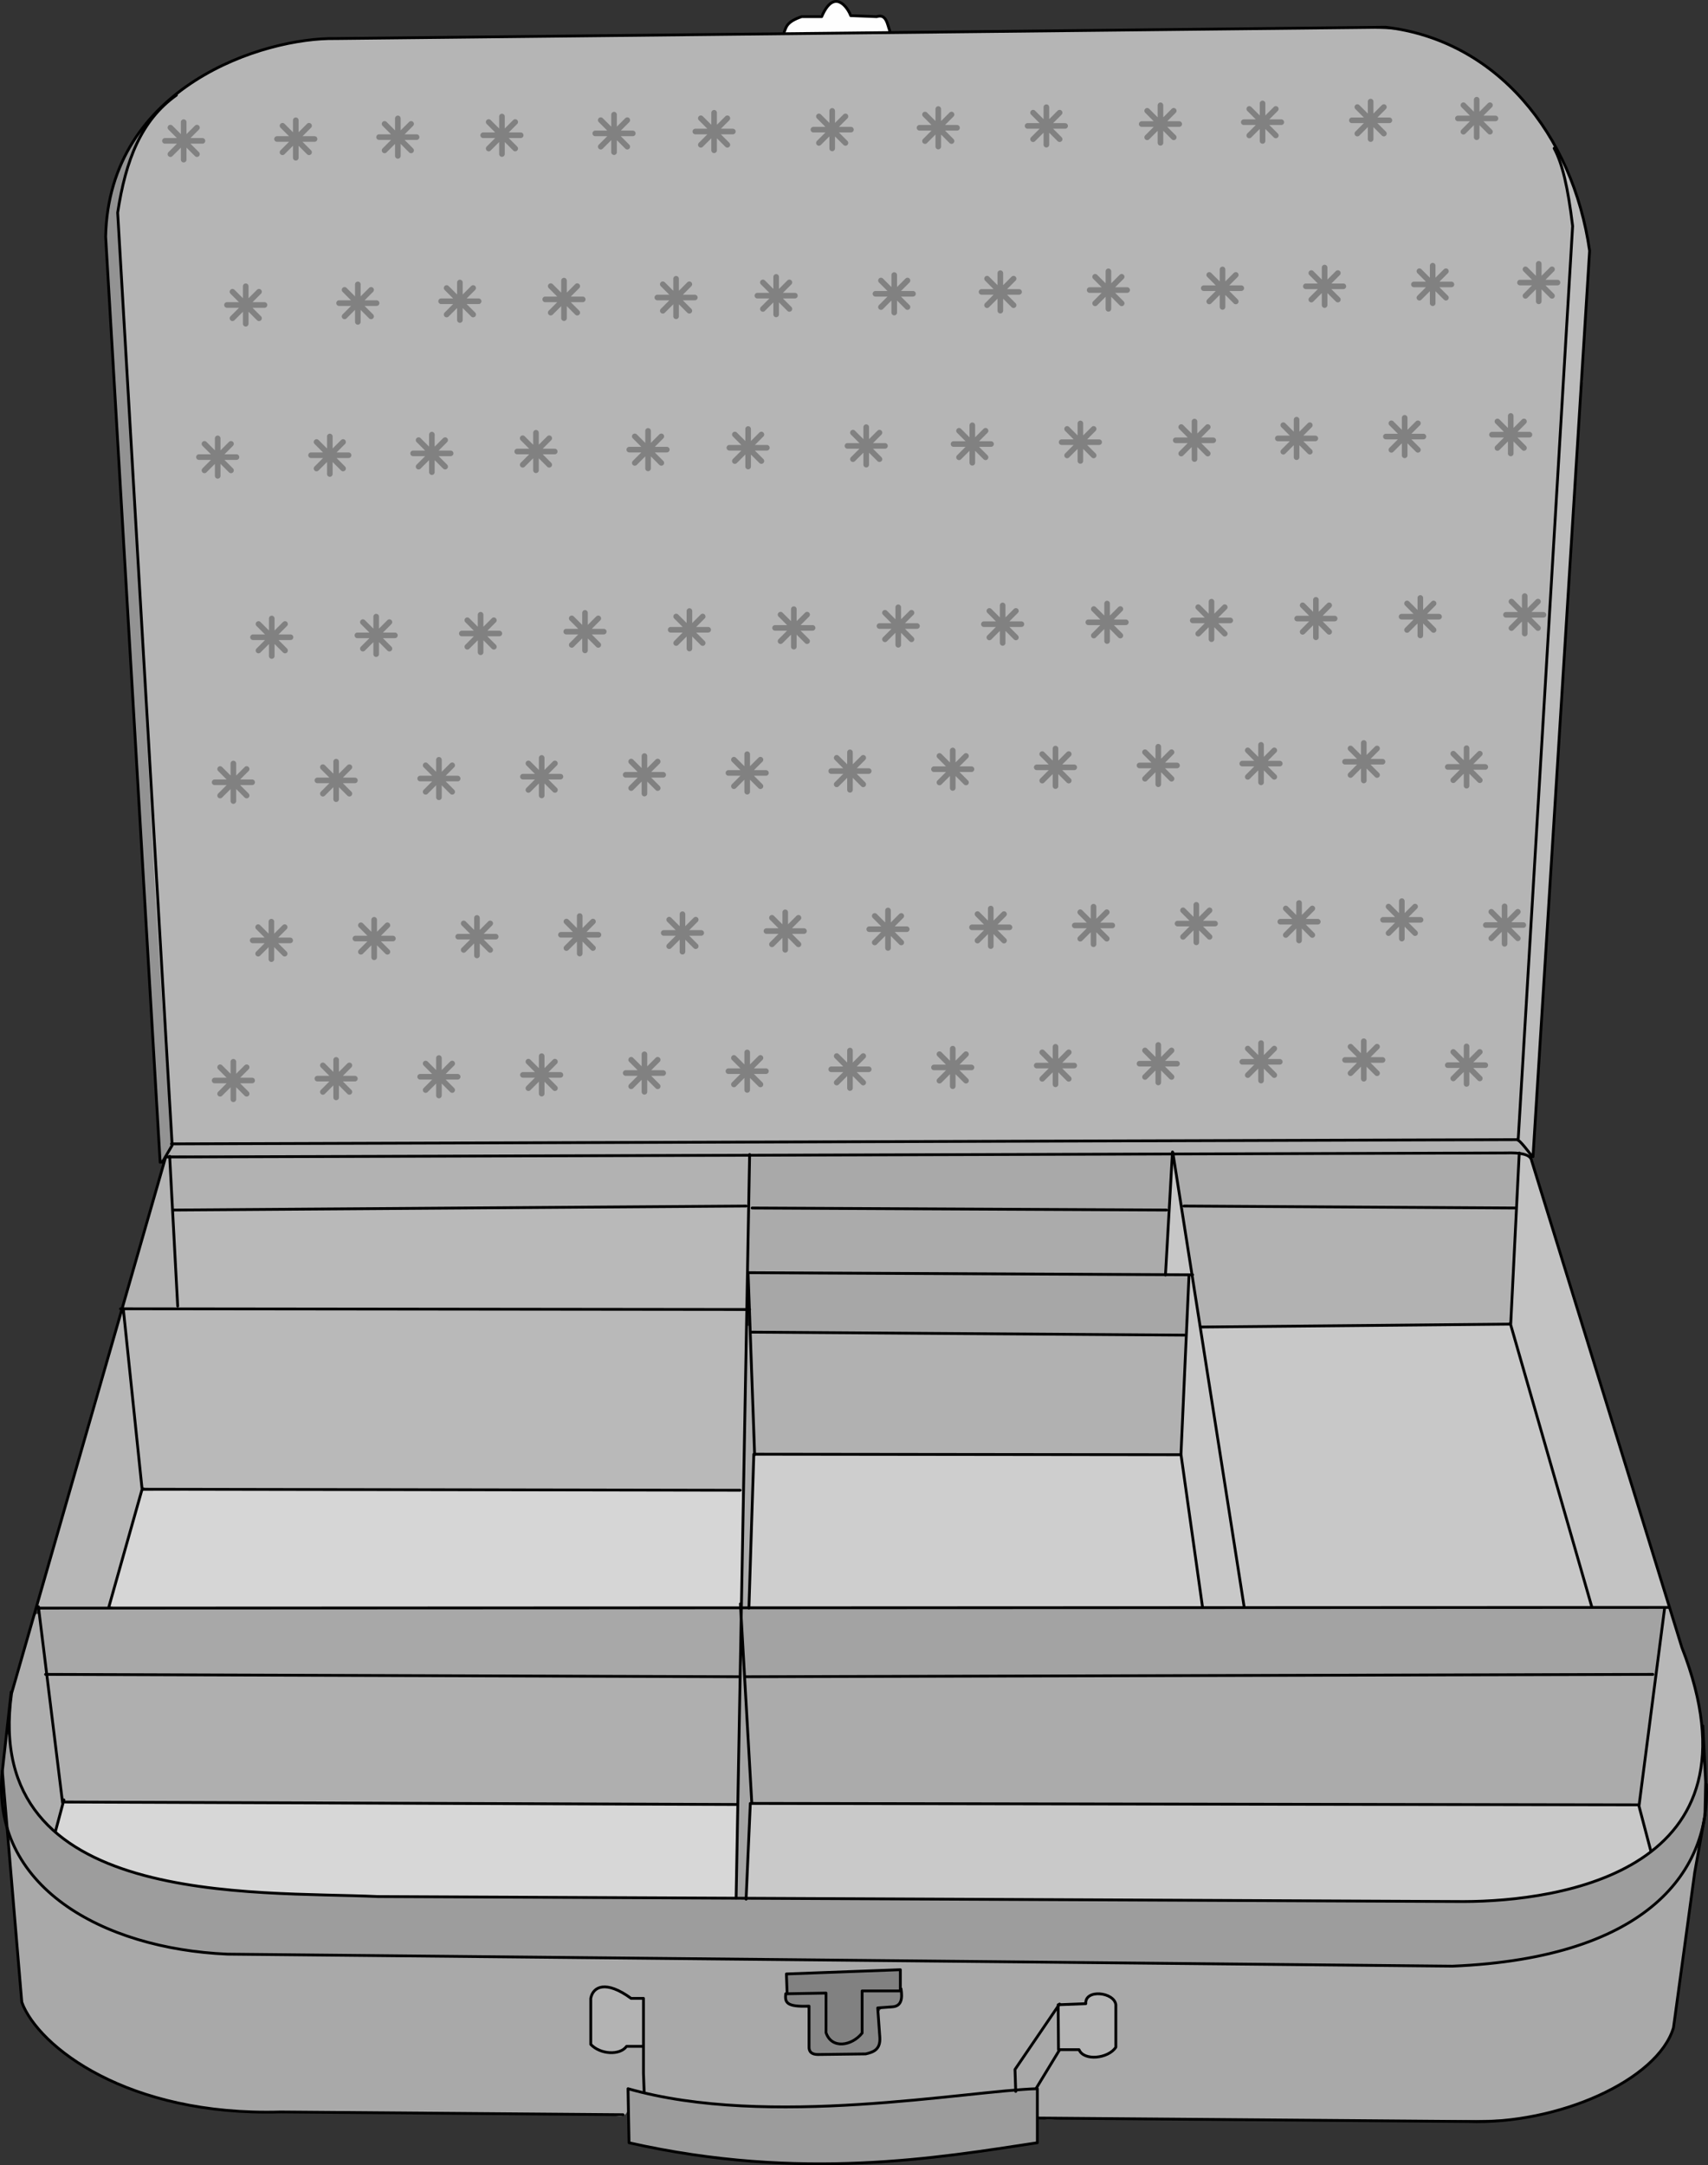 <svg xmlns="http://www.w3.org/2000/svg" viewBox="0 0 609.52 772.71" version="1.0"><rect x="0" y="0" width="609.52" height="772.71" fill="#333333" stroke="none"/><path d="M3.154 657.93c.676 15.19 2.321 30.59 3.492 45.85.491 7.99 1.993 16.66 8.546 22.03 17.668 17.93 43.328 25.56 67.938 27.48 45.3 1.58 90.64 1 135.96 1.56 5.42 1.78 5.43-2.72 5.05-6.7-.4-1.96.55-2.88 2.27-1.96 3.65.2 4.32 1.03 8.4 1.94 23.35 4.81 47.37 3.4 71.05 2.97 18.62-1.08 37.25-3.21 55.75-5.13 2.23-2.65.03-6.89 2.53-9.62 4.37-7.12 9.27-13.89 13.9-20.83 3.76-.06 8.63.86 10.98-2.77 3.75-2.61 10.03.47 8.96 5.4-.44 4.29 1.13 9.3-.99 13.2-3.06 2.71-8.43 3.47-11.63.73-3.5-.79-8.47-1.58-9.59 2.98-3.3 4.83-6.61 10.12-5.61 16.26-1.99 6.12 4.06 5.02 8.04 4.93 52.79.1 105.6 1.06 158.39.17 17.27-1.11 34.42-6.91 48.39-17.06 6.89-5.04 12.74-12.35 13-21.25 2.7-18.16 6.04-41.18 8.19-59.4-1.46.52-3.91 7.16-5.09 8.42-10.27 15.54-27.78 24.64-45.49 28.97-16.35 4.39-33.4 5.72-50.32 5.05-141.85-1.06-283.71-2.35-425.55-4.37-23.25-.9-47.372-7.7-64.468-24.07-4.733-4.27-8.374-12.64-12.096-17.57l.084 2.76-.086.03zm318 50.36c.24 2.68.96 8.32-3.33 7.61-3.48-.74-5.19 2.79-4.44 5.74.01 3.51 1.76 8.82-2.52 10.47-6.84 1.11-14.21 1.15-21.12.37-1.42-5.23.04-11.01-.98-16.25-2.58-.89-8.4.4-7.93-4.01.52-2.56-1.61-7.71 2.19-7.5 12.54-.98 25.13-1.03 37.7-1.48.14 1.69.28 3.37.43 5.05zm-105.72.91c4.87.5 8.87 4.68 14 4.18.07 5.76.11 11.52.2 17.27-3.64-1.97-7.29 1.2-10.98 1.52-3.02.08-8.21-.86-7.35-5.04.26-5.28-.87-10.95.65-16.03 1.01-.9 2.09-1.83 3.48-1.9z" fill="#a9a9a9"/><path d="M2.831 618.93a1 1 0 00-.687.25c-.807 3.43-.857 7.08-1.375 10.59-.533 4.01.449 8.02.593 12.03.43 3.83.413 7.74 1.126 11.5 2.097 5.86 5.385 11.26 9.062 16.22 10.003 11.88 24.422 19.18 39.16 23.38 11.49 3.24 23.41 4.81 35.34 4.72 58.48.81 116.96 1.27 175.44 1.9 19.7.2 39.39.39 59.09.6.21-.07.4-.16.53-.28.92.73 2.64.03 3.78.28 61.04.44 122.06 1.36 183.1 1.72 9.61.05 19.25-.04 28.78-1.44 17.51-2.35 35.29-7.04 49.84-17.44 10.15-7.2 18.02-17.75 21.03-29.9 1.75-5.8 1-11.94 1.22-17.91-.18-1.54.34-3.34-.37-4.72-.22-.25-.23-2.76-.59-2.59-1.26 1.18-1.5 5.61-2.07 7.15-2 8.09-6.2 15.71-12.31 21.44-8.77 8.84-20.59 13.74-32.35 17-14.46 3.9-29.48 5.11-44.43 4.75-65.04-.21-130.09-.56-195.13-.81-.21.07-.37.16-.5.28-.91-.77-2.65-.04-3.81-.28-44.49-.15-88.95-.45-133.44-.6-32.3-.26-64.67.1-96.9-2.25-18.87-1.58-38.15-4.25-55.129-13.06-10.553-5.45-20.065-14-24.406-25.31-2.154-5.23-3.246-10.84-3.75-16.47-.109-.46-.455-.73-.844-.75z" fill="#9d9d9d"/><path d="M268.46 643.41c-1.92 1.24-.64 4.41-1.2 6.42-.27 9.11-1.15 18.32-1 27.37 2.8 1.15 6.51.17 9.65.53 82.2.38 164.4 1.01 246.6.95 21.64-.09 44.01-3.5 62.75-14.83 1.75-1.22 5.09-2.68 3.56-5.33-1.52-4.8-2.19-10.01-4.16-14.57-72.26-.34-144.57-.27-216.85-.44-33.12-.04-66.24-.1-99.35-.1z" fill="#c9c9c9"/><path d="M22.436 643.27c-.844 3.37-2.551 6.84-2.368 10.34 3.656 4.71 9.567 7.15 14.756 9.9C59 674.19 85.93 675.4 111.99 676.38c50.06 1.22 100.14.81 150.2 1.45 2.08-1.84.35-5.81.91-8.47-.15-8.34.45-16.78.46-25.05-3-1.13-6.95-.17-10.3-.51-76.72-.31-153.43-.62-230.15-.85l-.454.22-.22.1z" fill="#d7d7d7"/><path d="M12.966 575.97c-2.22 2.5-2.375 6.39-3.659 9.45-1.839 6.85-4.474 13.6-5.738 20.55.131 9.76-1.178 19.95 2.934 29.14 2.655 6.81 6.669 13.38 12.429 17.93 2.278-.29 1.843-3.73 2.683-5.37 2.086-5.56-.375-11.42-.596-17.13-2.322-18.02-4.332-36.12-6.854-54.08-.232-.52-.707-.56-1.199-.49z" fill="#aeaeae"/><path d="M16.769 597.56c.235 7.7 1.818 15.53 2.568 23.28 1.085 7.33 1.501 14.81 3.178 22.02 2.452 1.46 6.045.23 8.933.65 77.032.17 154.07.33 231.1.48 2.05-1.86.48-5.8 1.09-8.45.2-12.22.8-24.57.27-36.72-3.38-1.06-7.61-.18-11.3-.51-78.39-.56-156.77-.79-235.16-1.07l-.46.22-.221.1z" fill="#afafaf"/><path d="M69.88 573.52c-18.25.21-36.538-.32-54.768.58-2.622.62-.553 4.14-.823 5.94.742 5.64 1.304 11.29 2.402 16.86 2.712 1.48 6.315.3 9.359.74 79.14.65 158.28.64 237.42.65 2.05-1.85.4-5.81.99-8.46-.14-5.35.55-10.87-.14-16.1-13.08-.52-26.33-.08-39.47-.23-51.66.01-103.31-.01-154.97.02z" fill="#a8a8a8"/><path d="M264.78 590.2c-1.3 2.67-.56 15.76-1.01 18.71-.45 22.66-.72 45.33-1.39 67.99 1.03 2.11 4.99.79 4.28-1.75.45-16.77 2.39-33.55.78-50.31-.55-8.18-.84-16.4-1.76-24.53-.32-.56-.32-10.23-.9-10.11z" fill="#a5a5a5"/><path d="M560.22 597.39c-97.94.19-195.89.34-293.83.68-1.8.86-.37 3.49-.68 5.08.78 13.42 1.51 26.92 2.3 40.3 1.66 1.24 4.39.26 6.47.58 98.43.04 196.86.26 295.29.24 5.03-.13 10.11.16 15.11-.26 1.22-2.26.79-5.24 1.39-7.78 1.54-12.74 3.49-25.47 4.71-38.24-1.53-1.32-4.02-.3-5.94-.62-8.27-.01-16.55.01-24.82.02z" fill="#ababab"/><path d="M594.64 573.39c-1.46.19-1 2.02-1.29 3.02-2.86 22.65-5.93 45.29-8.68 67.95 1.14 5.27 2.54 10.48 3.99 15.69.53 1.22 1.8.31 2.4-.35 5.17-4.4 9.6-9.74 12.44-15.93 3.53-7.48 4.76-15.87 4.32-24.1-.2-8.9-2.42-17.63-5.19-26.06-2.34-6.21-4.1-12.65-6.26-18.94-.23-.77-.87-1.42-1.73-1.28z" fill="#b8b8b8"/><path d="M593.11 573.34c-.6-.03-1.29.11-1.78.03H295.55c-.19.06-.37.12-.56.19-.11.17-.17.34-.22.53v-.1c-9.86-.19-20.07-.5-29.84.16-.32 7.98-.32 16.33 1.12 24.15 9.55.09 19.39.51 28.84-.18.01 0 .03-.01.04 0 .6.82 2.04.26 2.96.44 92.07-.05 184.15-.48 276.22-.57 5.52.04 11.08-.06 16.56.1 1.16-.65.7-2.29 1.04-3.38.88-6.82 1.78-13.66 2.62-20.47-.1-.7-.62-.88-1.22-.9z" fill="#a3a3a3"/><path d="M157.8 531.84l-106.74.18c-2.93 4.69-3.373 11.1-5.344 16.45-2.045 8.27-5.214 16.47-6.531 24.8 7.337 1.18 15.215.28 22.745.67 67.18.38 134.36.17 201.54.22 2.74-3.61.98-9.14 1.67-13.52-.04-9.58.67-19.35-.02-28.8-35.71-.36-71.56.06-107.32 0z" fill="#d6d6d6"/><path d="M43.493 468.14c-9.423 27.94-17.527 60.4-25.83 88.75-1.113 5.5-3.919 11-4.103 16.51 8.005 1.51 16.46.41 24.62.76 2.924-4.69 3.355-11.1 5.317-16.46 2.31-9.06 5.553-18.01 7.313-27.13-2.27-19.59-3.509-39.4-6.558-58.84-.528-.63-.278-3.83-.759-3.59z" fill="#b7b7b7"/><path d="M47.488 466.84c-2.381-.68-4.061.93-3.08 3.33 1.864 20.13 3.672 40.29 6.202 60.35 3.35 1.86 8.35.34 12.3.94 67.34.46 134.67.4 202.01.56 2.11-3.1.28-8.4.89-12.32-.14-17.27.94-34.68.66-51.84-26.49-.72-53.29-.33-79.9-.63-46.36-.2-92.72-.52-139.08-.39z" fill="#b9b9b9"/><path d="M59.32 412.71c-1.25 1.3-1.16 3.46-1.88 5.09-4.68 16.12-9.38 32.27-13.946 48.43.04 1.87 2.438.94 3.606 1.2 5.31-.07 10.68.27 15.94-.22 1.42-.61.43-2.55.59-3.71-1.04-16.74-1.7-33.51-2.89-50.23-.21-.56-.88-.8-1.42-.56z" fill="#b4b4b4"/><path d="M264.21 430.15c-66.94.37-133.88.87-200.81 1.49-1.11-.25-2.32.45-1.94 1.69.36 11.05 1.13 22.09 1.57 33.13.64 1.62 2.85.58 4.19.88 66.19.11 132.38.17 198.58.37 1.52-.53.84-2.61 1.08-3.91.25-10.99.53-21.99.52-32.98-.59-1.17-2.16-.5-3.19-.67z" fill="#b9b9b9"/><path d="M242.29 412.04c-60.3.25-120.6.28-180.91.69-1.71.44-.67 2.65-.89 3.9.23 4.95.45 9.96.74 14.89.78 1.33 2.8.37 4.1.64 67.06-.58 134.13-.95 201.19-1.43 1.63-.59.67-2.82 1.01-4.15.11-4.65.37-9.34.12-13.96-.78-1.32-2.78-.38-4.08-.65-7.1.02-14.19.05-21.28.07z" fill="#b2b2b2"/><path d="M266.34 473.37c-.58 2.6-.18 5.41-.38 8.09-.61 30.06-.95 60.13-1.71 90.18-.46 1.37.28 2.87 1.87 2.38 2.06-.21 1.38-2.86 1.59-4.25.59-17.42 1.1-34.85 1.67-52.27-.21-14.56-.9-29.11-1.47-43.66-.21-.72-1-.97-1.57-.47z" fill="#aeaeae"/><path d="M269.06 518.94c-.75 2.66-.4 5.58-.64 8.35-.54 15.27-.87 30.54-1.52 45.8.46 1.67 2.66.67 3.93.94 52.41-.05 104.83.13 157.24-.17 1.81.13 1.16-2.1.99-3.2-2.38-16.94-4.78-33.88-7.17-50.82-.75-1.45-2.82-.53-4.16-.83-28.25-.36-56.5-.21-84.76-.28-21.1-.01-42.2-.03-63.3-.04-.2.08-.41.16-.61.25z" fill="#cecece"/><path d="M268.51 475.14c-1.78.42-.69 2.67-.93 3.96.43 13.09.8 26.19 1.45 39.28.65 1.57 2.85.57 4.19.86 49.2.11 98.4.17 147.61.24 1.6-.59.74-2.84 1.1-4.19.62-12.71 1.23-25.42 1.52-38.14-.66-1.53-2.83-.59-4.16-.89-50.23-.49-100.46-.91-150.7-1.13l-.08.01z" fill="#b1b1b1"/><path d="M424.35 455.03c-.76 2.07-.41 5.9-.7 8.09-.91 18.69-1.69 37.38-2.49 56.08 2.56 17.95 4.95 35.93 7.66 53.86.87 1.43 2.91.74 4.3.96 3.51-.04 7.06.13 10.54-.08 1.33-.68.08-2.42.19-3.56-6.03-37.69-11.69-75.45-17.99-113.07-.04-.75-.77-2.87-1.51-2.28z" fill="#c8c8c8"/><path d="M267.62 453.93c-1.64.58-.57 2.75-.82 4.07.24 5.7.25 11.45.77 17.13 1.18 1.09 3.06.29 4.52.57 50.24.45 100.48.8 150.72 1.1 1.65-.56.7-2.81 1.05-4.14.18-5.79.58-11.62.71-17.39-.72-1.39-2.8-.43-4.1-.72-50.95-.07-101.9-.51-152.85-.62z" fill="#a7a7a7"/><path d="M268.33 430.74c-1.94.01-1.51 2.39-1.58 3.67-.09 6.49-.34 13.02-.22 19.49.76 1.34 2.79.4 4.09.69 48.23.08 96.45.47 144.68.49 1.56-.54.81-2.67 1.14-3.97.35-6.29.83-12.59 1.03-18.88-.48-1.45-2.37-.56-3.49-.81-48.31-.13-96.61-.3-144.92-.68-.24-.01-.49-.02-.73 0z" fill="#ababab"/><path d="M418.26 415.31c-.83.66-.41 1.89-.6 2.81-.7 12.05-1.4 24.11-2.06 36.16.12 1.16 1.46.94 2.29 1 2.35.01 4.72.16 7.06-.09 1.07-.39.51-1.67.44-2.48-1.92-12.28-3.82-24.56-5.84-36.82-.19-.56-.74-.8-1.29-.58z" fill="#c7c7c7"/><path d="M400.01 411.56c-43.96.07-87.93.32-131.89.3-1.44.31-.75 2.14-.96 3.19-.12 5.27-.34 10.56-.3 15.81.42 1.3 2.14.55 3.16.74 31.29-.08 62.58.2 93.86.33 17.58.1 35.16.17 52.74.3 1.42-.31.87-2.17 1.12-3.24.32-5.54.69-11.09.82-16.64-.43-1.29-2.14-.64-3.2-.8-5.12-.01-10.23 0-15.35.01z" fill="#a9a9a9"/><path d="M531.65 472.34c-34.19.21-68.38.56-102.57.97-1.49.28-.66 2.01-.61 3.01 5.01 32.33 10.02 64.65 15.17 96.96.58 1.29 2.28.53 3.39.74 38.49-.04 76.98.08 115.47-.09 1.73-.11 3.52.14 5.22-.23 1.07-.71-.01-2.13-.13-3.14-9.39-32.52-18.66-65.07-28.12-97.56-.69-1.11-2.2-.47-3.27-.66-1.51-.01-3.03 0-4.55 0z" fill="#c8c8c8"/><path d="M542.35 411.47c-.96.93-.47 2.49-.72 3.7-.97 19.21-1.96 38.42-2.84 57.63 9.58 33.53 19.25 67.04 28.87 100.56.67 1.17 2.27.45 3.37.65 7.88-.04 15.76.12 23.63-.12 1.06.07 1.56-1.14.98-1.97-16.29-52.61-32.41-105.29-48.82-157.86-.43-1.86-2.79-2.71-4.47-2.59z" fill="#c3c3c3"/><path d="M423.41 430.05c-.97-.15-2.4.33-2 1.58 1.21 8.09 2.52 16.18 3.83 24.25.87 5.79 1.7 11.62 2.74 17.38.59 1.07 2.1.44 3.12.61 35.36-.25 70.72-.6 106.08-1.04.92.13 2.21-.09 2.17-1.26.73-9 1.01-18.04 1.51-27.05.2-4.26.43-8.52.59-12.78-.31-1.43-2.07-.75-3.1-.93-38.31-.31-76.63-.49-114.94-.76z" fill="#b2b2b2"/><path d="M524.24 411.19c-33.37.09-66.75.1-100.13.37-1.78.15-3.66-.21-5.39.26-.71 1.09.14 2.45.13 3.66.81 4.88 1.46 9.81 2.36 14.65.64 1.12 2.24.41 3.3.62 37.4.16 74.79.6 112.19.56 1.49-.12 3.16.22 4.52-.28.73-1.17.26-2.71.5-4.04.2-4.97.6-9.96.68-14.93-.48-1.09-2.06-.68-3.05-.82-5.04-.07-10.07-.05-15.11-.05z" fill="#ababab"/><path d="M341.32 407.19c-89.4.36-189.87-.26-279.26.89l-3.28 4.31c69.22.69 145.95.05 215.17.04 90.13-.24 181.91.04 272.04-.02.82-1.76-5.12-7.2-8.24-5.61l-196.43.39z" fill="#b1b1b1"/><path d="M556.74 56.42c-.18.01 1.07 3.99.9 3.94-.44 1.62.79 3.56.82 5.29.98 5.43 2.22 10.88 2.37 16.41-1.12 18.38-2.08 36.72-3.31 55.09.09.27.21.47.37.62-.4.35-.64.86-.43 1.63-5.3 88.99-10.63 177.98-15.94 266.97 1.24 2.1 2.97 4.25 4.87 5.78 1.86-.76.76-3.56 1.25-5.16 5.66-89.6 11.25-179.2 16.88-268.81-.09-.33-.25-.56-.47-.72.59-.49.89-1.3.69-2.19.71-14.97 2.15-29.94 2.53-44.93-.23-8.13-3.04-15.92-5.44-23.6-.98-2.13-1.18-4.92-2.94-6.53-.05-.02-2.09-3.8-2.15-3.79z" fill="#bcbcbc"/><path d="M46.957 51.43c-2.981 3.62-4.217 8.43-5.967 12.74-3.362 9.5-3.841 19.7-2.796 29.67C44.23 199.33 50.25 304.82 56.71 410.29c-.8 3.72 2.17 5.41 3.39 1.26 2.68-3.97.5-8.98.82-13.41C55.24 293.9 48.58 189.71 43.057 85.47c-.392-6.73-.832-13.62 1.29-20.1.931-4.53 4.933-14.35 6.133-18.75.02-.69-2.931 4.53-3.523 4.81z" fill="#939393"/><path d="M463.15 10.09c-113.14.91-226.28 2.13-339.42 3.92-10.93-.26-21.86.73-32.19 4.47-18.71 6.08-37.82 17.85-44.571 37.34a61.768 61.768 0 00-4.229 30.27c7.29 107.14 9.99 214.66 18.81 321.7 3.3 1.87 8.37.18 12.32.73 155.65-.82 311.31-1.28 466.96-1.73 2.25-2.66 1.04-7.4 1.74-10.87 6.38-104.85 12.65-209.7 18.53-314.58-.51-10.83-3.31-21.54-7.28-31.47C542.45 31.1 524.24 15.43 502.3 11c-12.99-1.31-26.11-.81-39.15-.91z" fill="#b5b5b5"/><path d="M368.05 745.28c-39.51 3.23-79.34 9.19-118.98 4.69-7.94-1.09-15.85-2.5-23.62-4.39-2.26.67-.99 4.01-1.38 5.74.08 4.25.12 8.55.41 12.76 1.23 2.11 4.68 1.3 6.72 2.21 30.07 6.06 61.03 7.61 91.61 4.65 15.72-1.29 31.19-3.63 46.77-5.9 1.82-1.63.37-4.78.89-6.98-.19-4.26.44-8.71-.3-12.86-.71-.38-1.4-.02-2.12.08z" fill="#9c9c9c"/><path d="M215.36 708.93c-3.49-.04-4.89 3.67-4.61 6.63.1 4.82-.91 9.97.66 14.6 2.95 3.58 8.51 2.8 12.25.93 2-.98 5.14.64 6.41-1.28-.21-5.6.41-11.37-.32-16.86-2.74-.1-5.61-.21-7.87-2.1-1.99-1.1-4.21-2.02-6.52-1.92z" fill="#b3b3b3"/><path d="M376.16 717.56c-4.63 7.06-9.65 13.93-14.06 21.09.67 2.16-1.44 6.66 1.42 7.21 2.86-.27 6.92 1.17 7.87-2.64 2.09-4.06 5.26-7.78 6.69-12.04-.31-4.57.23-9.36-.61-13.81-.53-.22-.88-.25-1.31.19z" fill="#a9a9a9"/><path d="M391.73 711.36c-2.1-.12-3.81 1.39-4.61 3.13-3.14.86-6.65.17-9.68 1.26-.26 5.1-.33 10.46.04 15.53 2.61 1.39 6.81-.89 8.99 1.97 3.67 2.2 8.76.58 11.54-2.16-.16-5.65.69-11.52-.07-17.05-1.72-1.54-3.81-2.83-6.21-2.68z" fill="#b4b4b4"/><path d="M315.62 702.87c-11.45.74-22.99.56-34.38 1.81-1.72 1.67-.47 4.81.1 6.7 4.32.33 8.74.04 13.1.14.45 5.29-1.02 11.11 1.24 16.08 3.15 3.86 9.61 1.37 12.17-1.85.17-4.97-.35-10.07.32-14.99 4.34-.6 8.87.21 13.11-.57-.02-2.3 1.09-5.91-.59-7.57-1.67-.04-3.39.19-5.07.25z" fill="#818181"/><path d="M307.77 710.54c-.48 4.81-.06 9.78-.2 14.65-2.53 3.26-8.1 5.57-11.37 2.14-2.04-4.97-.17-10.77-1.29-15.89-4.46-.26-9.17-.51-13.64.14-2.3 1.24-.2 4.58 2.04 4.22 1.95.66 5.74-.73 4.91 2.47.35 4.64-.14 9.47 1.01 13.99 2.97 1.69 6.86.58 10.16.97 4.38-.39 9.61.96 13.37-1.87 2.71-3.45.7-8.28.85-12.25-.19-1.21-.21-2.96 1.52-2.53 2.82.37 6.97-.65 6.86-4.19.47-3.82-4.73-1.57-6.96-2.17-2.38.21-5-.41-7.26.32z" fill="#878787"/><path d="M298.03.51c-2.93.38-3.72 4.23-5.78 5.41-4.42-.27-10.14-.1-12.36 4.5-.46 2.64 3.46 1.37 5.04 1.71 10.58-.06 21.22.12 31.77-.65 1.64-1.46-.2-4.26-1.34-5.49-3.78-.99-8.24.15-11.71-.98-1.3-1.94-2.9-4.69-5.62-4.5z" fill="#fefefe"/><path d="M57.15 414.79L37.701 84.47C38.835 30.72 94.2 13.3 119.78 13.76l374.76-4.04c39.44 4.61 66.72 37.96 72.73 79.8l-20.2 323.25" stroke="#000" stroke-linecap="round" stroke-miterlimit="5" fill="none"/><path d="M59.12 412.9L4.121 604.33c-10.712 76.66 86.429 70.47 130.72 72.5l387.5 1.78c33.94-.09 109.11-10.53 77.85-90.71l-53.57-173.57c-.37-2.51-4.22-3.03-9.28-2.86l-478.22 1.43zM262.69 677.45l4.82-265.44M43.004 467.07l224.51.25M267.01 454.19l158.59.75M418.53 411.26l25.44 162.05M595.81 573.64l-582.6.25" stroke="#000" stroke-linecap="round" stroke-miterlimit="5" fill="none"/><path d="M38.837 573.51l11.873-42.05-6.696-64.27M51.09 531.47l213.03.36M269.48 518.97l151.96.18 2.86-63.75M421.44 518.97l7.68 54.47M266.98 454.69l2.32 64.46M13.71 573.38l8.586 69.71 240.54.88M22.801 642.33l-3.061 11.42M268.27 643.59l316.68.51 9.09-70.21M428.56 473.58l110.56-1.04 3.04-61.07M538.94 472.19l29.11 101.25" stroke="#000" stroke-linecap="round" stroke-miterlimit="5" fill="none"/><path d="M.83 631.97c-4.405 41.05 35.46 63.46 80.31 65.41l437.14 4.29c70.75-2.93 92.14-34.83 90.66-64.9" stroke="#000" stroke-linecap="round" stroke-miterlimit="5" fill="none"/><path d="M370.55 755.87l153.29 1.24c32.16 1.18 67.71-14.73 73.36-33.47l7.58-55.43 3.66-20.45.25-11.87-1.01-19.95M3.99 603.82L.833 632.1l6.945 82.45c5.907 15.88 37.753 40.71 92.305 39.15l122.25.98M584.84 644.33l4.28 16.25M267.76 643.59l-1.51 34.17M269.01 518.98l-1.75 54.91" stroke="#000" stroke-linecap="round" stroke-miterlimit="5" fill="none"/><g stroke="#818181" fill="#fff" stroke-linecap="round" stroke-miterlimit="5" stroke-width="2"><path d="M549.12 107.541v-13.39M553.85 105.581l-9.47-9.47M555.81 100.841h-13.39M553.85 96.111l-9.47 9.47M87.69 115.541v-13.39M82.96 113.581l9.47-9.47M81 108.841h13.39M82.96 104.111l9.47 9.47M511.27 108.208v-13.39M516 106.248l-9.47-9.47M517.96 101.508h-13.39M516 96.778l-9.47 9.47M472.7 108.875v-13.39M477.43 106.915l-9.47-9.47M479.39 102.175H466M477.43 97.445l-9.47 9.47"/><g><path d="M436.27 109.541v-13.39M441 107.581l-9.47-9.47M442.96 102.841h-13.39M441 98.111l-9.47 9.47"/></g><g><path d="M395.55 110.208v-13.39M400.28 108.248l-9.47-9.47M402.24 103.508h-13.39M400.28 98.778l-9.47 9.47"/></g><g><path d="M356.98 110.875v-13.39M361.71 108.915l-9.47-9.47M363.67 104.175h-13.39M361.71 99.445l-9.47 9.47"/></g><g><path d="M319.12 111.541v-13.39M323.85 109.581l-9.47-9.47M325.81 104.841h-13.39M323.85 100.111l-9.47 9.47"/></g><g><path d="M276.98 112.208v-13.39M281.71 110.248l-9.47-9.47M283.67 105.508h-13.39M281.71 100.778l-9.47 9.47"/></g><g><path d="M241.27 112.875v-13.39M246 110.915l-9.47-9.47M247.96 106.175h-13.39M246 101.445l-9.47 9.47"/></g><g><path d="M201.27 113.541v-13.39M206 111.581l-9.47-9.47M207.96 106.841h-13.39M206 102.111l-9.47 9.47"/></g><g><path d="M164.12 114.208v-13.39M168.85 112.248l-9.47-9.47M170.81 107.508h-13.39M168.85 102.778l-9.47 9.47"/></g><g><path d="M127.7 114.875v-13.39M132.43 112.915l-9.47-9.47M134.39 108.175H121M132.43 103.445l-9.47 9.47"/></g></g><g stroke="#818181" fill="#fff" stroke-linecap="round" stroke-miterlimit="5" stroke-width="2"><path d="M539.12 161.827v-13.39M543.85 159.867l-9.47-9.47M545.81 155.127h-13.39M543.85 150.397l-9.47 9.47M77.69 169.827v-13.39M72.96 167.867l9.47-9.47M71 163.127h13.39M72.96 158.397l9.47 9.47M501.27 162.494v-13.39M506 160.534l-9.47-9.47M507.96 155.794h-13.39M506 151.064l-9.47 9.47M462.7 163.16v-13.39M467.43 161.2l-9.47-9.47M469.39 156.46H456M467.43 151.73l-9.47 9.47"/><g><path d="M426.27 163.827v-13.39M431 161.867l-9.47-9.47M432.96 157.127h-13.39M431 152.397l-9.47 9.47"/></g><g><path d="M385.55 164.494v-13.39M390.28 162.534l-9.47-9.47M392.24 157.794h-13.39M390.28 153.064l-9.47 9.47"/></g><g><path d="M346.98 165.16v-13.39M351.71 163.2l-9.47-9.47M353.67 158.46h-13.39M351.71 153.73l-9.47 9.47"/></g><g><path d="M309.12 165.827v-13.39M313.85 163.867l-9.47-9.47M315.81 159.127h-13.39M313.85 154.397l-9.47 9.47"/></g><g><path d="M266.98 166.494v-13.39M271.71 164.534l-9.47-9.47M273.67 159.794h-13.39M271.71 155.064l-9.47 9.47"/></g><g><path d="M231.27 167.16v-13.39M236 165.2l-9.47-9.47M237.96 160.46h-13.39M236 155.73l-9.47 9.47"/></g><g><path d="M191.27 167.827v-13.39M196 165.867l-9.47-9.47M197.96 161.127h-13.39M196 156.397l-9.47 9.47"/></g><g><path d="M154.12 168.494v-13.39M158.85 166.534l-9.47-9.47M160.81 161.794h-13.39M158.85 157.064l-9.47 9.47"/></g><g><path d="M117.7 169.16v-13.39M122.43 167.2l-9.47-9.47M124.39 162.46H111M122.43 157.73l-9.47 9.47"/></g></g><g stroke="#818181" fill="#fff" stroke-linecap="round" stroke-miterlimit="5" stroke-width="2"><path d="M526.977 48.97V35.58M531.707 47.01l-9.47-9.47M533.667 42.27h-13.39M531.707 37.54l-9.47 9.47M65.547 56.97V43.58M60.817 55.01l9.47-9.47M58.857 50.27h13.39M60.817 45.54l9.47 9.47M489.127 49.637v-13.39M493.857 47.677l-9.47-9.47M495.817 42.937h-13.39M493.857 38.207l-9.47 9.47M450.557 50.304v-13.39M455.287 48.344l-9.47-9.47M457.247 43.604h-13.39M455.287 38.874l-9.47 9.47"/><g><path d="M414.127 50.97V37.58M418.857 49.01l-9.47-9.47M420.817 44.27h-13.39M418.857 39.54l-9.47 9.47"/></g><g><path d="M373.407 51.637v-13.39M378.137 49.677l-9.47-9.47M380.097 44.937h-13.39M378.137 40.207l-9.47 9.47"/></g><g><path d="M334.837 52.304v-13.39M339.567 50.344l-9.47-9.47M341.527 45.604h-13.39M339.567 40.874l-9.47 9.47"/></g><g><path d="M296.977 52.97V39.58M301.707 51.01l-9.47-9.47M303.667 46.27h-13.39M301.707 41.54l-9.47 9.47"/></g><g><path d="M254.837 53.637v-13.39M259.567 51.677l-9.47-9.47M261.527 46.937h-13.39M259.567 42.207l-9.47 9.47"/></g><g><path d="M219.127 54.304v-13.39M223.857 52.344l-9.47-9.47M225.817 47.604h-13.39M223.857 42.874l-9.47 9.47"/></g><g><path d="M179.127 54.97V41.58M183.857 53.01l-9.47-9.47M185.817 48.27h-13.39M183.857 43.54l-9.47 9.47"/></g><g><path d="M141.977 55.637v-13.39M146.707 53.677l-9.47-9.47M148.667 48.937h-13.39M146.707 44.207l-9.47 9.47"/></g><g><path d="M105.557 56.304v-13.39M110.287 54.344l-9.47-9.47M112.247 49.604h-13.39M110.287 44.874l-9.47 9.47"/></g></g><g stroke="#818181" fill="#fff" stroke-linecap="round" stroke-miterlimit="5" stroke-width="2"><path d="M544.12 226.111v-13.39M548.85 224.151l-9.47-9.47M550.81 219.411h-13.39M548.85 214.681l-9.47 9.47M96.976 234.111v-13.39M92.246 232.151l9.47-9.47M90.286 227.411h13.39M92.246 222.681l9.47 9.47M506.86 226.778v-13.39M511.59 224.818l-9.47-9.47M513.55 220.078h-13.39M511.59 215.348l-9.47 9.47M469.6 227.445v-13.39M474.33 225.485l-9.47-9.47M476.29 220.745H462.9M474.33 216.015l-9.47 9.47"/><g><path d="M432.34 228.111v-13.39M437.07 226.151l-9.47-9.47M439.03 221.411h-13.39M437.07 216.681l-9.47 9.47"/></g><g><path d="M395.08 228.778v-13.39M399.81 226.818l-9.47-9.47M401.77 222.078h-13.39M399.81 217.348l-9.47 9.47"/></g><g><path d="M357.81 229.445v-13.39M362.54 227.485l-9.47-9.47M364.5 222.745h-13.39M362.54 218.015l-9.47 9.47"/></g><g><path d="M320.55 230.111v-13.39M325.28 228.151l-9.47-9.47M327.24 223.411h-13.39M325.28 218.681l-9.47 9.47"/></g><g><path d="M283.29 230.778v-13.39M288.02 228.818l-9.47-9.47M289.98 224.078h-13.39M288.02 219.348l-9.47 9.47"/></g><g><path d="M246.03 231.445v-13.39M250.76 229.485l-9.47-9.47M252.72 224.745h-13.39M250.76 220.015l-9.47 9.47"/></g><g><path d="M208.77 232.111v-13.39M213.5 230.151l-9.47-9.47M215.46 225.411h-13.39M213.5 220.681l-9.47 9.47"/></g><g><path d="M171.51 232.778v-13.39M176.24 230.818l-9.47-9.47M178.2 226.078h-13.39M176.24 221.348l-9.47 9.47"/></g><g><path d="M134.24 233.445v-13.39M138.97 231.485l-9.47-9.47M140.93 226.745h-13.39M138.97 222.015l-9.47 9.47"/></g></g><g stroke="#818181" fill="#fff" stroke-linecap="round" stroke-miterlimit="5" stroke-width="2"><path d="M523.356 280.397v-13.39M528.086 278.437l-9.47-9.47M530.046 273.697h-13.39M528.086 268.967l-9.47 9.47M83.282 285.871v-13.39M78.552 283.911l9.47-9.47M76.592 279.171h13.39M78.552 274.441l9.47 9.47M486.686 278.538v-13.39M491.416 276.578l-9.47-9.47M493.376 271.838h-13.39M491.416 267.108l-9.47 9.47M450.016 279.205v-13.39M454.746 277.245l-9.47-9.47M456.706 272.505h-13.39M454.746 267.775l-9.47 9.47"/><g><path d="M413.346 279.871v-13.39M418.076 277.911l-9.47-9.47M420.036 273.171h-13.39M418.076 268.441l-9.47 9.47"/></g><g><path d="M376.666 280.538v-13.39M381.396 278.578l-9.47-9.47M383.356 273.838h-13.39M381.396 269.108l-9.47 9.47"/></g><g><path d="M339.996 281.205v-13.39M344.726 279.245l-9.47-9.47M346.686 274.505h-13.39M344.726 269.775l-9.47 9.47"/></g><g><path d="M303.326 281.871v-13.39M308.056 279.911l-9.47-9.47M310.016 275.171h-13.39M308.056 270.441l-9.47 9.47"/></g><g><path d="M266.646 282.538v-13.39M271.376 280.578l-9.47-9.47M273.336 275.838h-13.39M271.376 271.108l-9.47 9.47"/></g><g><path d="M229.976 283.205v-13.39M234.706 281.245l-9.47-9.47M236.666 276.505h-13.39M234.706 271.775l-9.47 9.47"/></g><g><path d="M193.306 283.871v-13.39M198.036 281.911l-9.47-9.47M199.996 277.171h-13.39M198.036 272.441l-9.47 9.47"/></g><g><path d="M156.636 284.538v-13.39M161.366 282.578l-9.47-9.47M163.326 277.838h-13.39M161.366 273.108l-9.47 9.47"/></g><g><path d="M119.956 285.205v-13.39M124.686 283.245l-9.47-9.47M126.646 278.505h-13.39M124.686 273.775l-9.47 9.47"/></g></g><g stroke="#818181" fill="#fff" stroke-linecap="round" stroke-miterlimit="5" stroke-width="2"><path d="M536.927 336.827v-13.39M541.657 334.867l-9.47-9.47M543.617 330.127h-13.39M541.657 325.397l-9.47 9.47M96.853 342.301v-13.39M92.123 340.341l9.47-9.47M90.163 335.601h13.39M92.123 330.871l9.47 9.47M500.257 334.968v-13.39M504.987 333.008l-9.47-9.47M506.947 328.268h-13.39M504.987 323.538l-9.47 9.47M463.587 335.635v-13.39M468.317 333.675l-9.47-9.47M470.277 328.935h-13.39M468.317 324.205l-9.47 9.47"/><g><path d="M426.917 336.301v-13.39M431.647 334.341l-9.47-9.47M433.607 329.601h-13.39M431.647 324.871l-9.47 9.47"/></g><g><path d="M390.237 336.968v-13.39M394.967 335.008l-9.47-9.47M396.927 330.268h-13.39M394.967 325.538l-9.47 9.47"/></g><g><path d="M353.567 337.635v-13.39M358.297 335.675l-9.47-9.47M360.257 330.935h-13.39M358.297 326.205l-9.47 9.47"/></g><g><path d="M316.897 338.301v-13.39M321.627 336.341l-9.47-9.47M323.587 331.601h-13.39M321.627 326.871l-9.47 9.47"/></g><g><path d="M280.217 338.968v-13.39M284.947 337.008l-9.47-9.47M286.907 332.268h-13.39M284.947 327.538l-9.47 9.47"/></g><g><path d="M243.547 339.635v-13.39M248.277 337.675l-9.47-9.47M250.237 332.935h-13.39M248.277 328.205l-9.47 9.47"/></g><g><path d="M206.877 340.301v-13.39M211.607 338.341l-9.47-9.47M213.567 333.601h-13.39M211.607 328.871l-9.47 9.47"/></g><g><path d="M170.207 340.968v-13.39M174.937 339.008l-9.47-9.47M176.897 334.268h-13.39M174.937 329.538l-9.47 9.47"/></g><g><path d="M133.527 341.635v-13.39M138.257 339.675l-9.47-9.47M140.217 334.935h-13.39M138.257 330.205l-9.47 9.47"/></g></g><g stroke="#818181" fill="#fff" stroke-linecap="round" stroke-miterlimit="5" stroke-width="2"><path d="M523.356 386.827v-13.39M528.086 384.867l-9.47-9.47M530.046 380.127h-13.39M528.086 375.397l-9.47 9.47M83.282 392.301v-13.39M78.552 390.341l9.47-9.47M76.592 385.601h13.39M78.552 380.871l9.47 9.47M486.686 384.968v-13.39M491.416 383.008l-9.47-9.47M493.376 378.268h-13.39M491.416 373.538l-9.47 9.47M450.016 385.635v-13.39M454.746 383.675l-9.47-9.47M456.706 378.935h-13.39M454.746 374.205l-9.47 9.47"/><g><path d="M413.346 386.301v-13.39M418.076 384.341l-9.47-9.47M420.036 379.601h-13.39M418.076 374.871l-9.47 9.47"/></g><g><path d="M376.666 386.968v-13.39M381.396 385.008l-9.47-9.47M383.356 380.268h-13.39M381.396 375.538l-9.47 9.47"/></g><g><path d="M339.996 387.635v-13.39M344.726 385.675l-9.47-9.47M346.686 380.935h-13.39M344.726 376.205l-9.47 9.47"/></g><g><path d="M303.326 388.301v-13.39M308.056 386.341l-9.47-9.47M310.016 381.601h-13.39M308.056 376.871l-9.47 9.47"/></g><g><path d="M266.646 388.968v-13.39M271.376 387.008l-9.47-9.47M273.336 382.268h-13.39M271.376 377.538l-9.47 9.47"/></g><g><path d="M229.976 389.635v-13.39M234.706 387.675l-9.47-9.47M236.666 382.935h-13.39M234.706 378.205l-9.47 9.47"/></g><g><path d="M193.306 390.301v-13.39M198.036 388.341l-9.47-9.47M199.996 383.601h-13.39M198.036 378.871l-9.47 9.47"/></g><g><path d="M156.636 390.968v-13.39M161.366 389.008l-9.47-9.47M163.326 384.268h-13.39M161.366 379.538l-9.47 9.47"/></g><g><path d="M119.956 391.635v-13.39M124.686 389.675l-9.47-9.47M126.646 384.935h-13.39M124.686 380.205l-9.47 9.47"/></g></g><path d="M224.48 764.69c61.52 13.87 110.64 5.31 145.71 0V745.4c-25.06.69-95.95 14.29-146.07 0l.36 19.29z" stroke-linejoin="round" stroke="#000" stroke-linecap="round" stroke-miterlimit="5" fill="none"/><path d="M229.88 746.63l-.25-6.7v-26.77h-4.42c-9.02-6.6-13.61-4.2-14.39 0v16.42c3.44 3.65 10.42 3.98 12.77.71h5.71M362.47 746.37l-.26-7.83 15.91-23.36M369.79 745.24l8.21-13.51" stroke-linejoin="round" stroke="#000" stroke-linecap="round" stroke-miterlimit="5" fill="none"/><path d="M398.2 715.44v15.15c-2.62 4.06-11.4 5.05-13.13.88h-7.33l-.12-16.03 9.85-.38c-.39-5.29 10.15-4.2 10.73.38zM280.64 704.45l.26 7.07 13.88-.25v14.14c2.04 6.02 9.31 4.66 12.88.13v-15.03h13.64v-7.57l-40.66 1.51z" stroke-linejoin="round" stroke="#000" stroke-linecap="round" stroke-miterlimit="5" fill="none"/><path d="M280.39 711.52c-.27 2.98-.01 4.76 8.33 4.42v14.14c-.16 2.42 1.19 3.05 3.03 3.12l17.18-.21c2.74-.64 5.28-1.53 5.05-5.81l-.76-10.61 5.05-.37c3.49-.16 3.8-2.95 3.28-6.44M279.84 11.47c.75-1.84.85-3.69 6.25-5.53h7.14c4.46-10.37 9.31-3.24 10.36-.36l9.28.36c3.5-1.17 3.83 3.03 4.64 5M268.27 643.09l-4.04-70.72M265.87 598.38l323.97-.84m-573.58 0l247.19.84M267.87 475.4l154.82 1.07M268.41 431.11l147.85.72M418.41 411.11l-2.5 43.93" stroke-linejoin="round" stroke="#000" stroke-linecap="round" stroke-miterlimit="5" fill="none"/><path d="M422.52 430.4l118.21.71" stroke-linejoin="round" stroke="#000" stroke-linecap="round" stroke-miterlimit="5" stroke-width="1.003" fill="none"/><path d="M266.26 430.4l-204.28 1.43M60.55 412.66l2.86 53.45M57.9 414.79l3.54-6.06L41.994 75.88c2.881-18.79 8.356-32.94 20.956-41.92M546.82 412.77c-4.55-6.06-5.05-5.81-5.05-5.81l19.44-326.28c-1.69-14.02-3.68-22.32-6.6-27.76" stroke-linejoin="round" stroke="#000" stroke-linecap="round" stroke-miterlimit="5" fill="none"/><path d="M61.19 408.22l480.32-1.51" stroke-linejoin="round" stroke="#000" stroke-linecap="round" stroke-miterlimit="5" stroke-width="1.001" fill="none"/></svg>